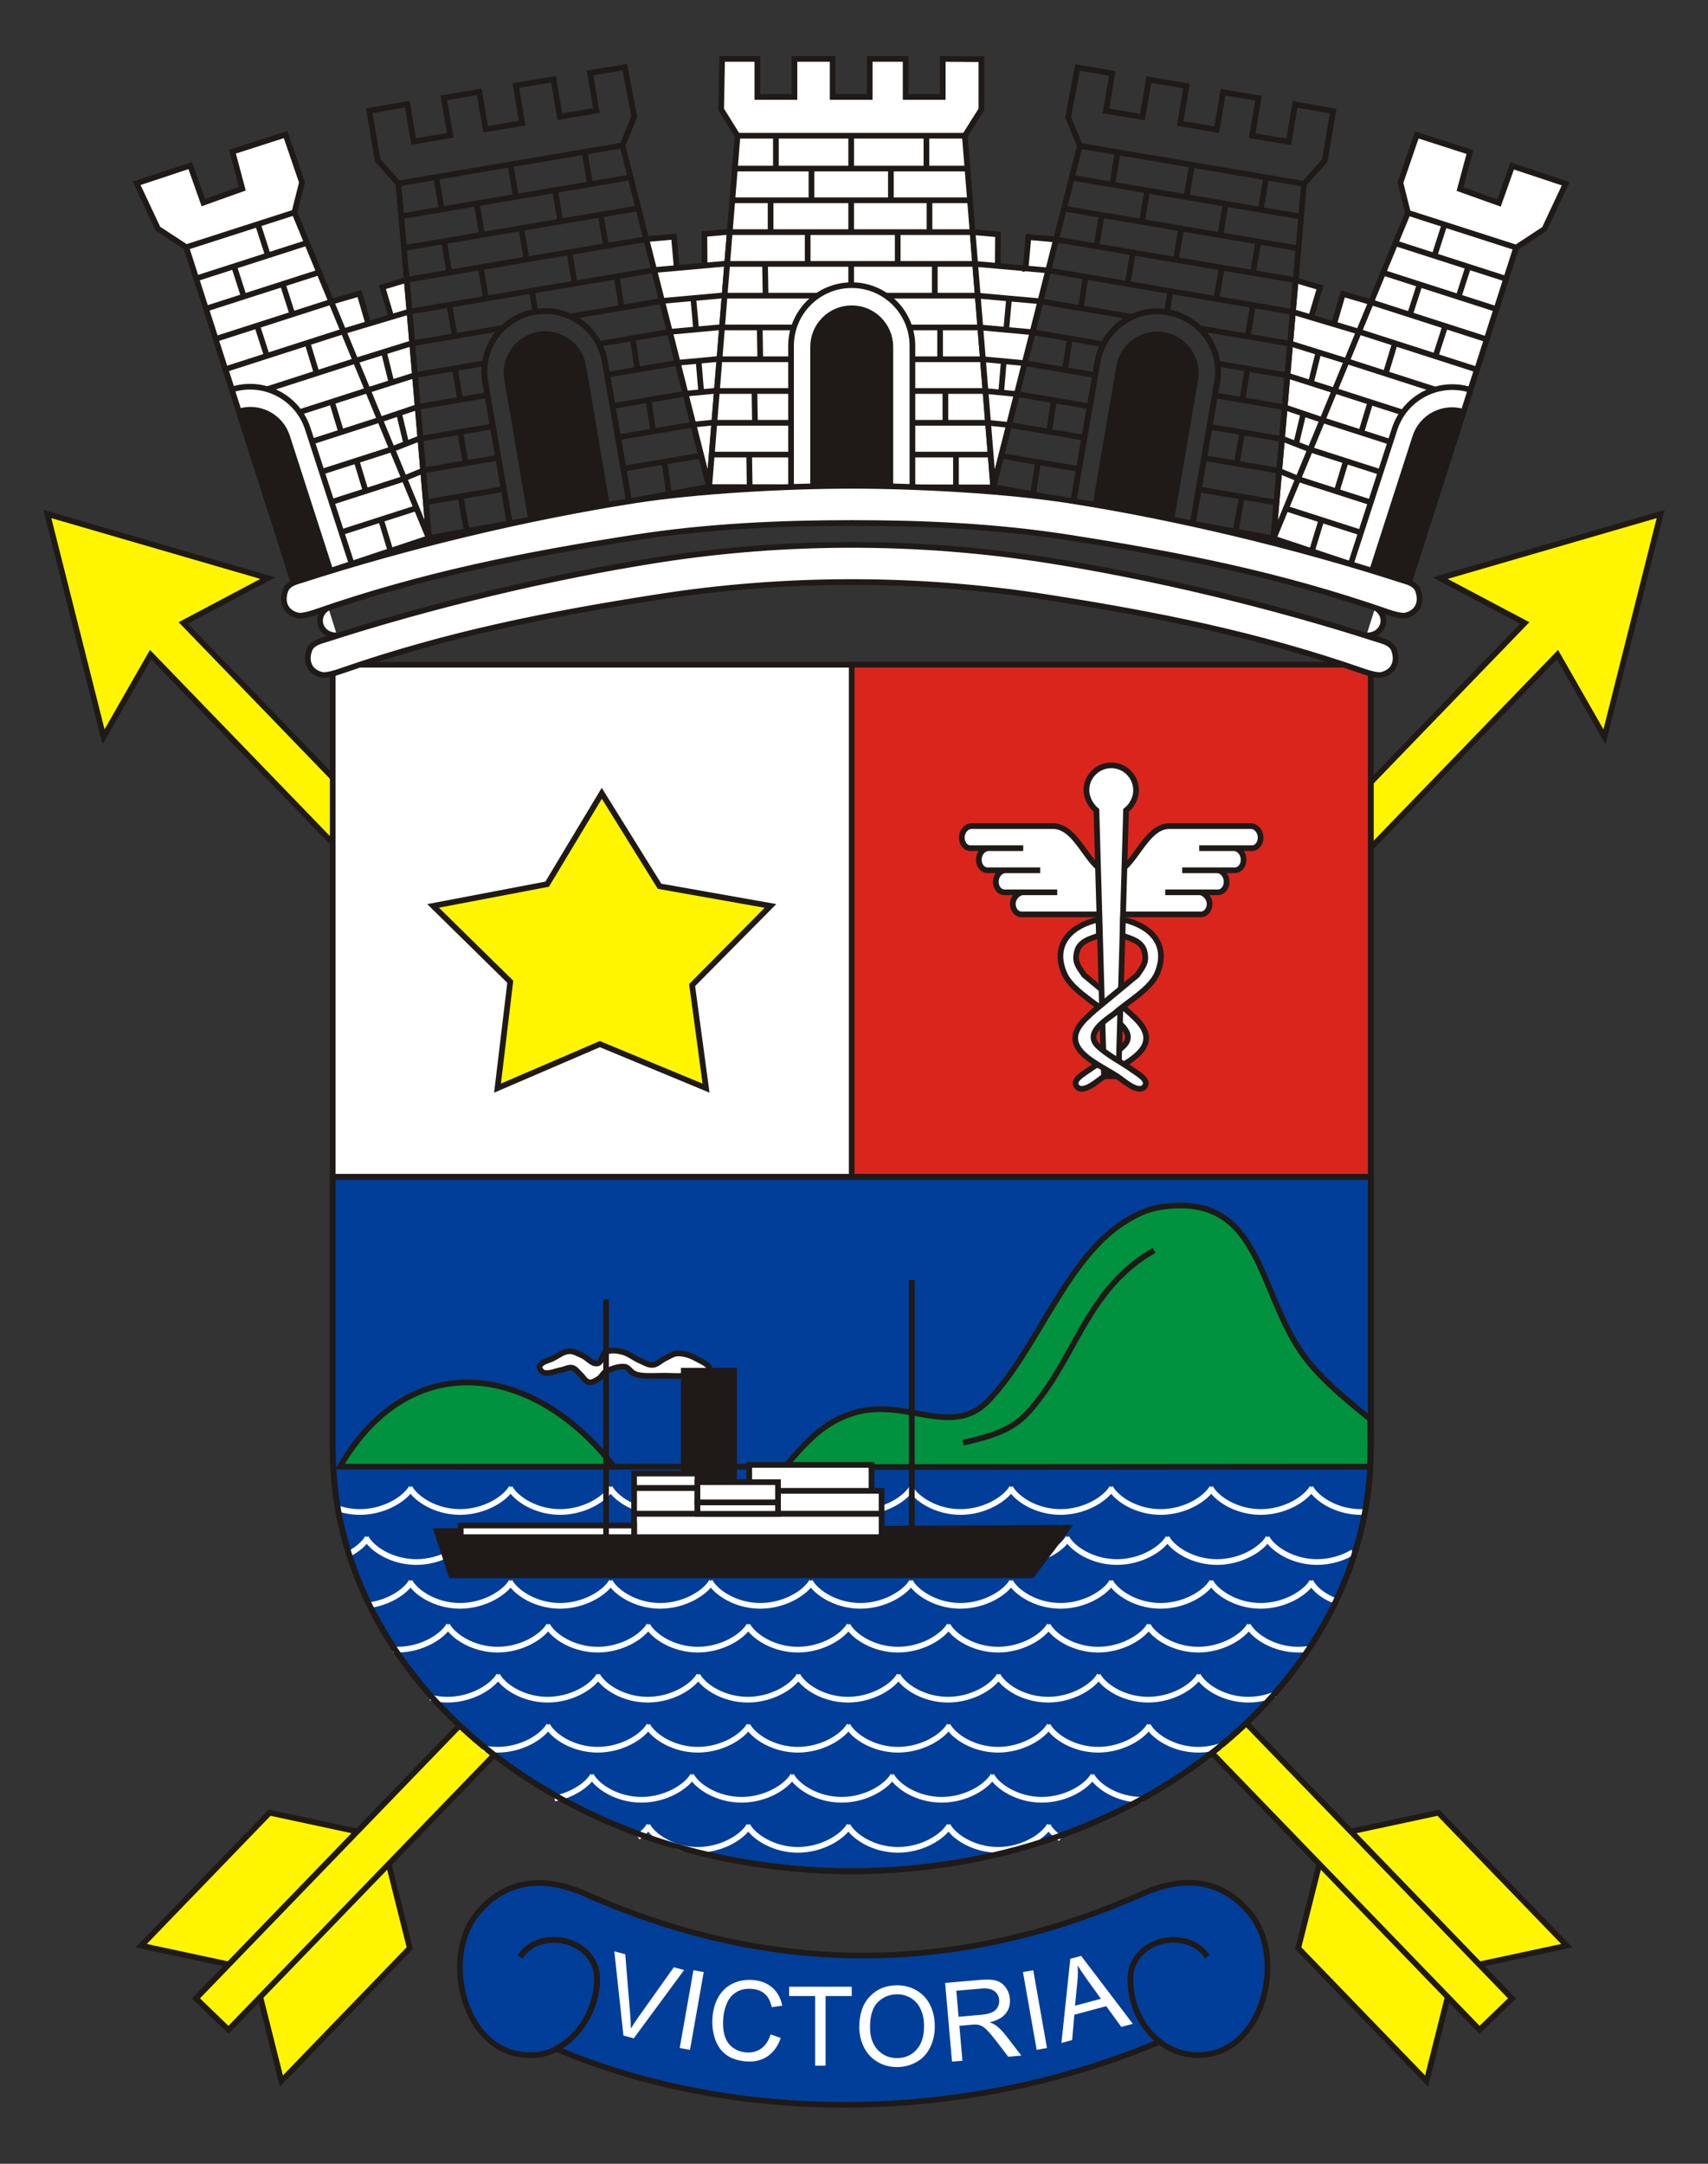 <?xml version="1.0" encoding="utf-8"?>
<!-- Generator: Adobe Illustrator 15.1.0, SVG Export Plug-In . SVG Version: 6.00 Build 0)  -->
<!DOCTYPE svg PUBLIC "-//W3C//DTD SVG 1.1//EN" "http://www.w3.org/Graphics/SVG/1.1/DTD/svg11.dtd">
<svg version="1.1" id="brasao" xmlns="http://www.w3.org/2000/svg" xmlns:xlink="http://www.w3.org/1999/xlink" x="0px" y="0px"
	 width="300px" height="380px" viewBox="0 -40 300 380" enable-background="new 0 -40 300 380" xml:space="preserve">
<rect x="0" y="-40" width="300" height="380" fill="#333333" stroke="none"/>
<g id="Layer_x0020_1">
	<g id="_118588752">
		<g>
			<polygon id="_116903944" fill="#FFF500" stroke="#1F1A17" points="62.734,281.644 40.182,304.995 24.799,301.699 47.351,278.347 
							"/>
			<polygon id="_116904016" fill="#FFF500" stroke="#1F1A17" points="68.144,286.869 45.594,310.221 49.425,325.479 71.976,302.126 
							"/>
			<polygon id="_116904088" fill="#FFF500" stroke="#1F1A17" points="267.805,69.401 34.419,310.962 40.133,316.479 273.557,74.958 
				281.817,89.417 291.684,50.271 252.951,61.533 			"/>
			<polygon id="_116904160" fill="#FFF500" stroke="#1F1A17" points="237.268,281.644 259.819,304.995 275.201,301.699 
				252.649,278.347 			"/>
			<polygon id="_116904232" fill="#FFF500" stroke="#1F1A17" points="231.856,286.869 254.406,310.221 250.576,325.479 
				228.024,302.126 			"/>
			<polygon id="_116904304" fill="#FFF500" stroke="#1F1A17" points="32.196,69.401 265.58,310.962 259.869,316.479 26.445,74.958 
				18.182,89.417 8.317,50.271 47.05,61.533 			"/>
		</g>
		<path id="_116904400" fill="#FFFFFF" stroke="#1F1A17" d="M58.439,76.742h182.319l0.004,137.664
			c0,40.976-40.824,74.205-91.161,74.205c-50.337,0-91.161-33.229-91.161-74.205V76.742H58.439z"/>
		<path id="_116904472" fill="#FDFDFB" d="M130.077,310.198c0-2.109,0.619-2.775,2.738-2.775h4.683
			c-0.619-2.109-0.266-2.774-2.827-2.774h-2.738c-3.092,0-3.623,2.663-4.681,4.662v1.776v2.886v1.775l1.943,3.775h1.767h4.681
			v-1.888l-5.653-0.888L130.077,310.198z"/>
		<path id="_116904544" fill="#003C9B" stroke="#1F1A17" d="M18.848,201.226h-0.003H18.848z"/>
		<path id="_116904616" fill="#013E99" stroke="#1F1A17" d="M58.44,166.671h182.322v47.735c0,40.976-40.824,74.204-91.161,74.204
			c-50.337,0-91.161-33.229-91.161-74.204V166.671L58.44,166.671z"/>
		<path id="_116904664" fill="none" stroke="#1F1A17" d="M240.623,217.573c-182.035,0-182.02,0-182.02,0"/>
		<path id="_116904736" fill="#00923F" stroke="#1F1A17" d="M107.825,217.573c-16.038,0-32.077,0-48.113,0
			C72.157,196.15,93.969,199.645,107.825,217.573z"/>
		<g>
			<path id="_116904808" fill="#00923F" stroke="#1F1A17" d="M137.805,217.653l102.818-0.08c0.125-2.751,0.059-5.51,0.059-8.262
				c0-0.021,0.016-0.05,0-0.063c-4.408-3.64-9.293-7.463-12.451-12.279c-7.451-11.36-7.162-27.532-24.297-24.991
				c-2.32,0.345-3.971,1.17-5.619,2.115c-10.961,6.287-15.928,22.749-24.752,31.915c-6.348,6.602-14.447-0.543-23.417,2.08
				C144.514,209.741,141.544,213.355,137.805,217.653L137.805,217.653z"/>
			<path id="_116904880" fill="none" stroke="#1F1A17" d="M202.711,179.586c-10.961,6.288-13.311,16.894-19.77,25.549
				c-3.584,4.801-5.465,6.371-13.775,8.237"/>
		</g>
		<path id="_116904976" fill="none" stroke="#FFFFFF" d="M230.164,221.239c1.088,1.995,4.602,4.297,8.857,4.297
			c0.133,0,0.268-0.002,0.398-0.007 M148.857,280.571c1.086,1.995,4.6,4.297,8.858,4.297s7.922-2.302,9.063-4.297 M184.016,245.412
			c1.088,1.995,4.602,4.297,8.857,4.297c4.26,0,7.926-2.302,9.064-4.297 M219.176,245.412c1.088,1.995,4.602,4.297,8.859,4.297
			c0.664,0,1.316-0.058,1.945-0.159 M69.026,249.683c0.258,0.016,0.523,0.026,0.79,0.026c4.258,0,7.922-2.302,9.062-4.297
			 M78.537,245.412c1.086,1.995,4.601,4.297,8.858,4.297c4.258,0,7.922-2.302,9.063-4.297 M96.116,245.412
			c1.086,1.995,4.601,4.297,8.859,4.297s7.923-2.302,9.062-4.297 M113.697,245.412c1.087,1.995,4.601,4.297,8.858,4.297
			c4.258,0,7.923-2.302,9.063-4.297 M131.276,245.412c1.087,1.995,4.602,4.297,8.859,4.297c4.257,0,7.923-2.302,9.063-4.297
			 M148.857,245.412c1.086,1.995,4.6,4.297,8.858,4.297s7.922-2.302,9.063-4.297 M166.438,245.412
			c1.086,1.995,4.6,4.297,8.857,4.297s7.924-2.302,9.063-4.297 M201.596,245.412c1.088,1.995,4.604,4.297,8.857,4.297
			c4.26,0,7.926-2.302,9.064-4.297 M192.807,254.202c1.086,1.995,4.602,4.296,8.857,4.296c4.258,0,7.924-2.301,9.064-4.296
			 M157.647,254.202c1.088,1.995,4.602,4.296,8.859,4.296c4.256,0,7.922-2.301,9.061-4.296 M140.067,254.202
			c1.086,1.995,4.602,4.296,8.859,4.296c4.258,0,7.922-2.301,9.061-4.296 M122.487,254.202c1.086,1.995,4.602,4.296,8.857,4.296
			c4.258,0,7.923-2.301,9.063-4.296 M104.907,254.202c1.086,1.995,4.601,4.296,8.857,4.296c4.258,0,7.923-2.301,9.063-4.296
			 M87.327,254.202c1.086,1.995,4.601,4.296,8.857,4.296c4.258,0,7.923-2.301,9.062-4.296 M75.578,258.107
			c0.944,0.246,1.961,0.391,3.027,0.391c4.257,0,7.923-2.301,9.062-4.296 M210.387,254.202c1.086,1.995,4.602,4.296,8.859,4.296
			c1.695,0,3.297-0.364,4.684-0.932 M175.227,254.202c1.086,1.995,4.602,4.296,8.857,4.296c4.258,0,7.924-2.301,9.063-4.296
			 M184.016,262.993c1.088,1.994,4.602,4.294,8.859,4.294s7.924-2.3,9.063-4.294 M148.857,262.993
			c1.086,1.994,4.6,4.294,8.858,4.294s7.922-2.3,9.063-4.294 M131.276,262.993c1.087,1.994,4.602,4.294,8.86,4.294
			c4.256,0,7.922-2.3,9.062-4.294 M113.697,262.993c1.087,1.994,4.601,4.294,8.858,4.294c4.258,0,7.923-2.3,9.063-4.294
			 M96.116,262.993c1.086,1.994,4.601,4.294,8.859,4.294s7.923-2.3,9.062-4.294 M84.816,267.005
			c0.815,0.182,1.682,0.282,2.579,0.282c4.258,0,7.922-2.3,9.063-4.294 M201.596,262.993c1.088,1.994,4.604,4.294,8.857,4.294
			c1.531,0,2.986-0.296,4.273-0.771 M166.438,262.993c1.086,1.994,4.6,4.294,8.857,4.294s7.924-2.3,9.061-4.294 M174.127,271.783
			c1.088,1.993,4.602,4.295,8.859,4.295s7.922-2.302,9.063-4.295 M138.968,271.783c1.087,1.993,4.602,4.295,8.858,4.295
			c4.258,0,7.922-2.302,9.063-4.295 M121.387,271.783c1.087,1.993,4.602,4.295,8.859,4.295c4.257,0,7.923-2.302,9.062-4.295
			 M103.808,271.783c1.086,1.993,4.602,4.295,8.858,4.295c4.258,0,7.923-2.302,9.062-4.295 M97.405,275.854
			c3.224-0.626,5.818-2.45,6.744-4.07 M191.707,271.783c1.086,1.993,4.602,4.295,8.859,4.295 M156.547,271.783
			c1.088,1.993,4.602,4.295,8.859,4.295s7.922-2.302,9.063-4.295 M166.438,280.571c1.086,1.995,4.6,4.297,8.857,4.297
			s7.924-2.302,9.061-4.297 M131.276,280.571c1.087,1.995,4.602,4.297,8.859,4.297c4.256,0,7.923-2.302,9.062-4.297
			 M113.697,280.571c1.087,1.995,4.601,4.297,8.857,4.297c4.258,0,7.924-2.302,9.063-4.297 M112.046,282.632
			c0.909-0.651,1.601-1.374,1.991-2.061 M184.016,280.571c0.424,0.78,1.221,1.606,2.285,2.323 M61.232,232.926
			c1.59-0.824,2.792-1.898,3.36-2.896 M195.004,237.72c1.088,1.996,4.602,4.297,8.859,4.297s7.922-2.301,9.063-4.297
			 M159.844,237.72c1.088,1.996,4.602,4.297,8.859,4.297s7.922-2.301,9.063-4.297 M142.264,237.72
			c1.087,1.996,4.602,4.297,8.859,4.297c4.258,0,7.922-2.301,9.063-4.297 M124.684,237.72c1.086,1.996,4.603,4.297,8.859,4.297
			c4.258,0,7.923-2.301,9.062-4.297 M107.105,237.72c1.086,1.996,4.602,4.297,8.859,4.297c4.257,0,7.922-2.301,9.062-4.297
			 M89.524,237.72c1.087,1.996,4.602,4.297,8.859,4.297c4.257,0,7.923-2.301,9.063-4.297 M71.944,237.72
			c1.087,1.996,4.602,4.297,8.858,4.297c4.258,0,7.923-2.301,9.063-4.297 M64.6,241.938c3.655-0.421,6.67-2.44,7.685-4.218
			 M212.584,237.72c1.086,1.996,4.604,4.297,8.859,4.297c4.258,0,7.924-2.301,9.063-4.297 M177.426,237.72
			c1.086,1.996,4.602,4.297,8.857,4.297s7.922-2.301,9.063-4.297 M204.893,230.029c1.088,1.996,4.602,4.296,8.859,4.296
			s7.924-2.3,9.063-4.296 M169.735,230.029c1.086,1.996,4.6,4.296,8.857,4.296s7.922-2.3,9.063-4.296 M152.153,230.029
			c1.088,1.996,4.604,4.296,8.859,4.296c4.258,0,7.924-2.3,9.063-4.296 M134.573,230.029c1.088,1.996,4.601,4.296,8.859,4.296
			s7.924-2.3,9.063-4.296 M116.993,230.029c1.086,1.996,4.601,4.296,8.859,4.296c4.257,0,7.923-2.3,9.062-4.296 M99.414,230.029
			c1.086,1.996,4.601,4.296,8.858,4.296c4.258,0,7.922-2.3,9.062-4.296 M81.833,230.029c1.087,1.996,4.602,4.296,8.86,4.296
			s7.922-2.3,9.062-4.296 M64.253,230.029c1.088,1.996,4.603,4.296,8.859,4.296c4.258,0,7.923-2.3,9.063-4.296 M222.473,230.029
			c1.086,1.996,4.604,4.296,8.857,4.296c2.396,0,4.605-0.729,6.279-1.719 M187.315,230.029c1.086,1.996,4.6,4.296,8.857,4.296
			c4.256,0,7.922-2.3,9.061-4.296 M159.844,221.239c1.088,1.995,4.602,4.297,8.857,4.297c4.26,0,7.924-2.302,9.063-4.297
			 M142.264,221.239c1.087,1.995,4.601,4.297,8.857,4.297c4.26,0,7.924-2.302,9.064-4.297 M124.684,221.239
			c1.086,1.995,4.601,4.297,8.857,4.297c4.259,0,7.925-2.302,9.063-4.297 M107.105,221.239c1.086,1.995,4.601,4.297,8.857,4.297
			c4.259,0,7.923-2.302,9.063-4.297 M89.524,221.239c1.087,1.995,4.602,4.297,8.859,4.297c4.257,0,7.923-2.302,9.063-4.297
			 M71.944,221.239c1.087,1.995,4.601,4.297,8.858,4.297c4.258,0,7.923-2.302,9.063-4.297 M59.247,224.854
			c1.198,0.421,2.546,0.682,3.976,0.682c4.258,0,7.923-2.302,9.062-4.297 M212.584,221.239c1.086,1.995,4.602,4.297,8.859,4.297
			s7.924-2.302,9.063-4.297 M177.424,221.239c1.088,1.995,4.602,4.297,8.859,4.297c4.256,0,7.922-2.302,9.063-4.297
			 M195.004,221.239c1.088,1.995,4.602,4.297,8.859,4.297s7.922-2.302,9.063-4.297 M230.164,237.72
			c0.697,1.278,2.117,2.576,4.361,3.421"/>
		<g>
			<rect id="_116905048" x="136.65" y="221.818" fill="#FFFFFF" stroke="#1F1A17" width="18.196" height="4.042"/>
			<rect id="_116905120" x="111.379" y="221.311" fill="#FFFFFF" stroke="#1F1A17" width="11.12" height="4.549"/>
			<path id="_116905192" fill="#1F1A17" stroke="#1F1A17" d="M79.284,236.651l-2.577-7.769l110.81-0.581l-6.264,8.35
				C181.254,236.651,181.506,236.651,79.284,236.651L79.284,236.651z"/>
			<rect id="_116905264" x="131.595" y="217.269" fill="#FFFFFF" stroke="#1F1A17" width="21.481" height="4.55"/>
			<path id="_116905336" fill="none" stroke="#1F1A17" d="M160.153,184.795c0,43.584,0,43.584,0,43.584"/>
			<path id="_116905408" fill="#FFFFFF" stroke="#1F1A17" d="M120.096,201.601c1.495-0.169,3.557,0.342,4.423-0.886
				c0.603-0.849-1.364-1.64-2.274-2.148c-0.954-0.531-2.065-0.884-3.16-0.884c-0.812,0-1.535,0.547-2.274,0.884
				c-0.736,0.338-1.341,1.069-2.147,1.138c-0.797,0.068-1.541-0.443-2.274-0.758c-1.038-0.444-1.939-1.236-3.034-1.517
				c-0.937-0.239-2.024-0.401-2.905,0c-0.767,0.351-0.686,1.896-1.517,2.022c-0.987,0.148-1.735-1-2.654-1.391
				c-0.771-0.327-1.566-0.84-2.401-0.758c-1.012,0.1-1.871,0.809-2.78,1.263c-0.775,0.389-1.829,0.521-2.274,1.265
				c-0.252,0.42,0.277,1.168,0.758,1.264c1.004,0.199,2.024-0.324,3.032-0.506c0.635-0.113,1.269-0.522,1.896-0.379
				c0.583,0.135,0.94,0.744,1.39,1.137c0.516,0.45,0.848,1.236,1.517,1.391c0.609,0.141,1.238-0.302,1.769-0.632
				c0.506-0.316,0.725-1.013,1.264-1.264c1.004-0.468,2.118-0.906,3.222-0.823c0.693,0.053,1.077,0.905,1.705,1.201
				c0.509,0.241,1.083,0.34,1.644,0.381c1.218,0.086,2.443,0,3.664,0C117.823,201.601,118.968,201.725,120.096,201.601
				L120.096,201.601z"/>
			<rect id="_116905480" x="111.379" y="225.86" fill="#FFFFFF" stroke="#1F1A17" width="43.467" height="4.095"/>
			<rect id="_116901976" x="80.927" y="227.91" fill="#FFFFFF" stroke="#1F1A17" width="30.452" height="2.045"/>
			<rect id="_116902048" x="120.098" y="200.718" fill="#1F1A17" stroke="#1F1A17" width="8.846" height="19.583"/>
			<path id="_116901904" fill="none" stroke="#1F1A17" d="M106.451,188.204c0,41.742,0,41.742,0,41.742"/>
			<rect id="_116901784" x="111.379" y="218.784" fill="#FFFFFF" stroke="#1F1A17" width="11.12" height="2.526"/>
			<polygon id="_116901688" fill="#FFFFFF" stroke="#1F1A17" points="122.499,225.859 136.65,225.859 136.65,223.84 122.499,223.84 
							"/>
			<rect id="_116901760" x="122.499" y="220.301" fill="#FFFFFF" stroke="#1F1A17" width="14.151" height="3.538"/>
		</g>
		<g>
			<path id="_116901568" fill="#FFFFFF" stroke="#1F1A17" d="M118.867,7.072l4.892-0.438l-0.041-5.542l4.463-0.396l-3.642,44.752
				l-11.03-43.45l4.865-0.431L118.867,7.072L118.867,7.072z M125.478,34.187l-3.702,0.377 M123.164,28.871l-0.464-5.505
				C123.164,28.871,123.164,28.871,123.164,28.871z M117.643,18.281l9.187-0.84C117.643,18.281,117.643,18.281,117.643,18.281z
				 M122.275,17.858l-0.502-5.502C122.275,17.858,122.275,17.858,122.275,17.858z M116.265,12.854l11.016-0.994
				C116.265,12.854,116.265,12.854,116.265,12.854z M127.73,6.279l-3.972,0.356 M119.02,23.71l7.359-0.686
				C119.02,23.71,119.02,23.71,119.02,23.71z M120.398,29.137l5.53-0.532C120.398,29.137,120.398,29.137,120.398,29.137z
				 M118.867,7.072c-3.98,0.354-3.98,0.354-3.98,0.354"/>
			<path id="_116901616" fill="#FFFFFF" stroke="#1F1A17" d="M75.345,54.518L51.62,62.441L32.71,3.418l-4.968-3.254l-3.745-7.964
				l9.409-3.127l2.313,6.514l6.842-2.446l-1.736-6.503l9.337-3.004l2.878,8.394l-1.328,5.278L75.345,54.518L75.345,54.518z
				 M45.296-0.63l1.766,5.485 M45.165,17.191l1.71,5.314 M56.058,7.825l-19.875,6.391 M41.116,6.768l1.71,5.313 M51.712-2.694
				L32.71,3.418 M40.747,28.398l-1.145-3.555C40.747,28.398,40.747,28.398,40.747,28.398z M37.893,19.53l-1.709-5.314
				C37.893,19.53,37.893,19.53,37.893,19.53z M53.92,2.649L34.475,8.903 M49.628,9.798l1.762,5.485 M53.99,20.169l1.649,5.429
				 M68.885,38.879l-12.393,3.984 M58.294,30.513l1.648,5.426 M60.333,18.176l-20.731,6.667 M58.195,13l-20.301,6.531
				 M64.609,28.526L52.601,32.39 M66.746,33.703l-11.96,3.848 M71.023,44.054l-12.822,4.124 M62.596,40.854l1.65,5.428 M73.16,49.23
				l-13.252,4.263 M66.902,51.195l1.647,5.428 M62.471,23.351l-15.543,5"/>
			<path id="_116901520" fill="#FFFFFF" stroke="#1F1A17" d="M71.457,9.134c3.887,45.383,3.887,45.383,3.887,45.383L58.195,12.999
				l4.947-1.44l1.549,5.317l4.038-1.207l-1.567-5.251L71.457,9.134L71.457,9.134z M73.831,36.952
				c-4.946,1.927-4.946,1.927-4.946,1.927 M72.925,25.87c-8.316,2.657-8.316,2.657-8.316,2.657 M72.39,20.261
				c-9.919,3.09-9.919,3.09-9.919,3.09 M70.081,32.575c1.276,5.339,1.276,5.339,1.276,5.339 M74.394,42.605
				c-3.39,1.401-3.39,1.401-3.39,1.401 M73.414,31.448c-6.668,2.254-6.668,2.254-6.668,2.254 M71.913,14.719
				c-11.58,3.458-11.58,3.458-11.58,3.458 M67.431,21.807c1.335,5.391,1.335,5.391,1.335,5.391"/>
			<path id="_116898064" fill="none" stroke="#1F1A17" d="M75.345,54.518l49.217-9.046C75.345,54.518,75.345,54.518,75.345,54.518z"
				/>
			<line id="_116898112" fill="none" stroke="#1F1A17" x1="108.323" y1="8.495" x2="109.183" y2="14.102"/>
			<line id="_116898160" fill="none" stroke="#1F1A17" x1="111.108" y1="19.345" x2="111.967" y2="24.952"/>
			<line id="_116898208" fill="none" stroke="#1F1A17" x1="113.893" y1="30.195" x2="114.752" y2="35.803"/>
			<line id="_116898256" fill="none" stroke="#1F1A17" x1="116.677" y1="41.045" x2="117.536" y2="46.652"/>
			<line id="_116898304" fill="none" stroke="#1F1A17" x1="80.854" y1="47.079" x2="81.997" y2="53.294"/>
			<line id="_116898352" fill="none" stroke="#1F1A17" x1="80.822" y1="35.76" x2="81.786" y2="41.442"/>
			<line id="_116898400" fill="none" stroke="#1F1A17" x1="79.872" y1="24.599" x2="80.835" y2="30.28"/>
			<line id="_116898448" fill="none" stroke="#1F1A17" x1="78.922" y1="13.437" x2="79.886" y2="19.119"/>
			<line id="_116898496" fill="none" stroke="#1F1A17" x1="77.971" y1="2.275" x2="78.934" y2="7.957"/>
			<line id="_116898544" fill="none" stroke="#1F1A17" x1="105.485" y1="-2.393" x2="106.449" y2="3.289"/>
			<line id="_116898592" fill="none" stroke="#1F1A17" x1="113.51" y1="1.999" x2="71.457" y2="9.134"/>
			<line id="_116898640" fill="none" stroke="#1F1A17" x1="110.754" y1="-8.857" x2="70.478" y2="-2.022"/>
			<path id="_116898688" fill="none" stroke="#1F1A17" d="M92.482,5.567l-0.933-5.503C92.482,5.567,92.482,5.567,92.482,5.567z"/>
			<path id="_116898736" fill="none" stroke="#1F1A17" d="M94.042,14.75l-0.625-3.681C94.042,14.75,94.042,14.75,94.042,14.75z"/>
			<line id="_116898784" fill="none" stroke="#1F1A17" x1="116.265" y1="12.854" x2="100.169" y2="15.585"/>
			<line id="_116898832" fill="none" stroke="#1F1A17" x1="117.644" y1="18.281" x2="105.206" y2="20.393"/>
			<line id="_116898880" fill="none" stroke="#1F1A17" x1="119.021" y1="23.71" x2="106.631" y2="25.811"/>
			<line id="_116898928" fill="none" stroke="#1F1A17" x1="120.398" y1="29.137" x2="107.564" y2="31.314"/>
			<line id="_116898976" fill="none" stroke="#1F1A17" x1="121.776" y1="34.565" x2="108.497" y2="36.818"/>
			<line id="_116899024" fill="none" stroke="#1F1A17" x1="123.155" y1="39.993" x2="109.429" y2="42.321"/>
			<line id="_116899072" fill="none" stroke="#1F1A17" x1="114.887" y1="7.427" x2="71.913" y2="14.719"/>
			<line id="_116899120" fill="none" stroke="#1F1A17" x1="109.331" y1="-14.459" x2="69.971" y2="-7.781"/>
			<line id="_116899168" fill="none" stroke="#1F1A17" x1="102.687" y1="-13.332" x2="103.65" y2="-7.651"/>
			<line id="_116899216" fill="none" stroke="#1F1A17" x1="76.617" y1="-8.907" x2="77.581" y2="-3.226"/>
			<polygon id="_116899264" fill="none" stroke="#1F1A17" points="124.562,45.537 75.345,54.518 69.971,-7.781 66.326,-11.848 
				64.851,-20.543 71.538,-21.729 72.655,-15.146 79.077,-16.236 77.959,-22.819 84.183,-23.875 85.302,-17.292 91.722,-18.382 
				90.606,-24.966 97.219,-26.087 98.336,-19.503 104.759,-20.593 103.64,-27.177 109.746,-28.214 111.398,-19.496 109.331,-14.459 
							"/>
			<line id="_116899312" fill="none" stroke="#1F1A17" x1="89.652" y1="-11.12" x2="90.616" y2="-5.439"/>
			<line id="_116899360" fill="none" stroke="#1F1A17" x1="97.495" y1="-6.606" x2="98.428" y2="-1.104"/>
			<line id="_116899408" fill="none" stroke="#1F1A17" x1="83.737" y1="-4.272" x2="84.67" y2="1.231"/>
			<line id="_116899456" fill="none" stroke="#1F1A17" x1="112.132" y1="-3.428" x2="70.967" y2="3.557"/>
			<line id="_116899504" fill="none" stroke="#1F1A17" x1="88.414" y1="45.887" x2="74.884" y2="48.183"/>
			<line id="_116899552" fill="none" stroke="#1F1A17" x1="87.48" y1="40.384" x2="74.394" y2="42.605"/>
			<line id="_116899600" fill="none" stroke="#1F1A17" x1="86.546" y1="34.881" x2="73.906" y2="37.026"/>
			<line id="_116899648" fill="none" stroke="#1F1A17" x1="85.613" y1="29.378" x2="73.414" y2="31.447"/>
			<line id="_116899696" fill="none" stroke="#1F1A17" x1="85.172" y1="23.791" x2="72.925" y2="25.87"/>
			<line id="_116899744" fill="none" stroke="#1F1A17" x1="88.343" y1="17.591" x2="72.344" y2="20.306"/>
			<line id="_116899792" fill="none" stroke="#1F1A17" x1="84.423" y1="6.935" x2="85.357" y2="12.438"/>
			<line id="_116899840" fill="none" stroke="#1F1A17" x1="100.014" y1="4.289" x2="100.948" y2="9.792"/>
			<path id="_116899912" fill="#1F1A17" stroke="#1F1A17" d="M102.448,24.32c-0.625-3.692-4.13-6.18-7.823-5.553
				s-6.18,4.13-5.553,7.823l4.206,24.633l13.341-2.452L102.448,24.32L102.448,24.32z"/>
			<path id="_116899960" fill="#FFFFFF" stroke="#1F1A17" d="M141.864,0.763v5.582 M157.678,0.763v5.582 M155.596,11.927h16.229
				 M159.76,17.508h12.42 M160.26,23.09h12.371 M160.26,28.671h12.822 M160.26,34.253h13.271 M160.26,39.834h13.723 M128.626-4.819
				h41.753 M156.479-10.399v5.581 M142.526-10.399v5.581 M149.503-16.162v5.763 M124.562,45.537l49.887,0.065l-4.986-61.765
				l2.914-4.62v-8.82l-6.791-0.05v6.678h-6.514v-6.678h-6.314v6.678h-6.511v-6.678h-6.709v6.678h-6.514v-6.678h-6.192l-0.17,8.87
				l2.88,4.62L124.562,45.537L124.562,45.537z M162.723-16.162v5.763 M136.281-16.162v5.763 M129.542-16.162h39.921 M127.724,6.345
				h43.555 M125.023,39.834h13.92 M125.473,34.253h13.47 M125.923,28.671h13.02 M126.374,23.09h12.567 M126.825,17.508h12.614
				 M127.275,11.927h16.327 M149.502,10.08V6.345C149.502,10.08,149.502,10.08,149.502,10.08z M149.502,0.763v-5.582
				C149.502,0.763,149.502,0.763,149.502,0.763z M129.077-10.399h40.851 M128.176,0.763h42.655 M135.351-4.908v5.761 M163.26-4.908
				v5.761 M164.19,6.255v5.762 M165.121,17.418v5.761 M166.051,28.581v5.762 M167.91,39.745v5.792 M131.585,39.79l0.091,5.671
				 M132.514,28.626l0.091,5.672 M133.444,17.463l0.092,5.671 M134.375,6.299l0.092,5.671 M124.562,45.537l49.887,0.065"/>
			<path id="_116900008" fill="none" stroke="#1F1A17" d="M138.94,20.739c0-5.885,4.773-10.66,10.659-10.66
				s10.661,4.774,10.661,10.66 M138.94,20.739l0.003,24.798 M160.26,20.739v24.798"/>
			<path id="_116900056" fill="none" stroke="#1F1A17" d="M106.239,23.494c-0.983-5.803-6.49-9.711-12.292-8.727
				c-5.803,0.985-9.711,6.491-8.727,12.294 M106.239,23.494l4.245,24.566 M85.219,27.061l4.303,24.852"/>
			<line id="_116900104" fill="none" stroke="#1F1A17" x1="75.345" y1="54.518" x2="52.598" y2="62.07"/>
			<path id="_116900152" fill="none" stroke="#1F1A17" d="M106.239,23.494c-0.983-5.803-6.49-9.711-12.292-8.727
				c-5.803,0.985-9.711,6.491-8.727,12.294 M106.239,23.494l4.245,24.566 M85.219,27.061l4.303,24.852"/>
			<path id="_116900224" fill="none" stroke="#1F1A17" d="M54.066,35.313c-1.803-5.604-7.81-8.687-13.413-6.885 M54.066,35.313
				l7.703,23.709"/>
			<path id="_116900272" fill="#1F1A17" stroke="#1F1A17" d="M41.955,32.273c3.551-1.109,7.337,0.852,8.476,4.399l7.617,23.605
				l-6.428,2.164L41.955,32.273z"/>
			<path id="_116900344" fill="#1F1A17" stroke="#1F1A17" d="M142.816,20.92c0-3.746,3.038-6.784,6.784-6.784
				c3.744,0,6.783,3.038,6.783,6.784v24.339l-13.567,0.119V20.92L142.816,20.92z"/>
			<path id="_116900392" fill="#FFFFFF" stroke="#1F1A17" d="M180.145,7.138l-4.893-0.437l0.039-5.542l-4.461-0.396l3.641,44.752
				l11.031-43.451l-4.867-0.431l-0.492,5.503H180.145z M173.531,34.253l3.703,0.377 M175.848,28.937l0.463-5.505
				C175.848,28.937,175.848,28.937,175.848,28.937z M181.367,18.347l-9.188-0.839C181.367,18.347,181.367,18.347,181.367,18.347z
				 M176.737,17.924l0.5-5.501C176.737,17.924,176.737,17.924,176.737,17.924z M182.746,12.92l-11.016-0.993
				C182.746,12.92,182.746,12.92,182.746,12.92z M171.28,6.345l3.973,0.356 M179.99,23.775l-7.359-0.686
				C179.99,23.775,179.99,23.775,179.99,23.775z M178.612,29.203l-5.529-0.532C178.612,29.203,178.612,29.203,178.612,29.203z
				 M180.143,7.138c3.98,0.355,3.98,0.355,3.98,0.355"/>
			<path id="_116900440" fill="#FFFFFF" stroke="#1F1A17" d="M223.666,54.583l23.725,7.924l18.91-59.023l4.969-3.254l3.742-7.964
				l-9.408-3.127l-2.313,6.513l-6.842-2.446l1.738-6.502l-9.34-3.004l-2.877,8.393l1.326,5.279L223.666,54.583L223.666,54.583z
				 M253.713-0.564l-1.764,5.485 M253.846,17.257l-1.711,5.313 M242.953,7.891l19.873,6.392 M257.893,6.833l-1.707,5.313
				 M247.297-2.628l19.004,6.112 M258.264,28.465l1.145-3.555C258.264,28.465,258.264,28.465,258.264,28.465z M261.119,19.596
				l1.707-5.313C261.119,19.596,261.119,19.596,261.119,19.596z M245.09,2.715l19.445,6.254 M249.385,9.864l-1.766,5.485
				 M245.022,20.235l-1.65,5.428 M230.125,38.945l12.393,3.984 M240.717,30.578l-1.648,5.427 M238.678,18.243l20.73,6.667
				 M240.815,13.065l20.305,6.531 M234.403,28.593l12.008,3.862 M232.264,33.768l11.961,3.849 M227.989,44.12l12.82,4.124
				 M236.414,40.919l-1.65,5.428 M225.85,49.296l13.252,4.263 M232.112,51.262l-1.65,5.426 M236.539,23.417l15.543,5"/>
			<path id="_116900488" fill="#FFFFFF" stroke="#1F1A17" d="M227.553,9.201c-3.887,45.382-3.887,45.382-3.887,45.382l17.148-41.518
				l-4.945-1.441l-1.551,5.317l-4.037-1.206l1.566-5.251L227.553,9.201z M225.18,37.018c4.945,1.928,4.945,1.928,4.945,1.928
				 M226.084,25.936c8.316,2.657,8.316,2.657,8.316,2.657 M226.621,20.327c9.918,3.09,9.918,3.09,9.918,3.09 M228.928,32.642
				c-1.275,5.339-1.275,5.339-1.275,5.339 M224.617,42.67c3.391,1.402,3.391,1.402,3.391,1.402 M225.596,31.514
				c6.668,2.254,6.668,2.254,6.668,2.254 M227.098,14.784c11.58,3.458,11.58,3.458,11.58,3.458 M231.578,21.872
				c-1.336,5.393-1.336,5.393-1.336,5.393"/>
			<path id="_116900536" fill="none" stroke="#1F1A17" d="M223.666,54.583l-49.217-9.046
				C223.666,54.583,223.666,54.583,223.666,54.583z"/>
			<line id="_116900584" fill="none" stroke="#1F1A17" x1="190.688" y1="8.562" x2="189.826" y2="14.168"/>
			<line id="_116900632" fill="none" stroke="#1F1A17" x1="187.903" y1="19.411" x2="187.043" y2="25.018"/>
			<line id="_116900680" fill="none" stroke="#1F1A17" x1="185.117" y1="30.262" x2="184.258" y2="35.868"/>
			<line id="_116900728" fill="none" stroke="#1F1A17" x1="182.332" y1="41.111" x2="181.475" y2="46.718"/>
			<line id="_116900776" fill="none" stroke="#1F1A17" x1="218.156" y1="47.146" x2="217.014" y2="53.36"/>
			<line id="_116900824" fill="none" stroke="#1F1A17" x1="218.188" y1="35.826" x2="217.225" y2="41.508"/>
			<line id="_116900872" fill="none" stroke="#1F1A17" x1="219.139" y1="24.665" x2="218.174" y2="30.346"/>
			<line id="_116900920" fill="none" stroke="#1F1A17" x1="220.088" y1="13.503" x2="219.123" y2="19.185"/>
			<line id="_116900968" fill="none" stroke="#1F1A17" x1="221.039" y1="2.342" x2="220.076" y2="8.022"/>
			<line id="_116901016" fill="none" stroke="#1F1A17" x1="193.526" y1="-2.327" x2="192.563" y2="3.354"/>
			<line id="_116901064" fill="none" stroke="#1F1A17" x1="185.502" y1="2.065" x2="227.553" y2="9.201"/>
			<line id="_116901112" fill="none" stroke="#1F1A17" x1="188.256" y1="-8.791" x2="228.533" y2="-1.957"/>
			<path id="_116901160" fill="none" stroke="#1F1A17" d="M206.528,5.633l0.934-5.503C206.528,5.633,206.528,5.633,206.528,5.633z"
				/>
			<path id="_116901208" fill="none" stroke="#1F1A17" d="M204.969,14.817l0.625-3.681
				C204.969,14.817,204.969,14.817,204.969,14.817z"/>
			<line id="_116901256" fill="none" stroke="#1F1A17" x1="182.746" y1="12.92" x2="198.844" y2="15.651"/>
			<line id="_116901304" fill="none" stroke="#1F1A17" x1="181.367" y1="18.347" x2="193.803" y2="20.458"/>
			<line id="_116901352" fill="none" stroke="#1F1A17" x1="179.99" y1="23.776" x2="192.379" y2="25.877"/>
			<line id="_116901400" fill="none" stroke="#1F1A17" x1="178.612" y1="29.203" x2="191.446" y2="31.38"/>
			<line id="_116901448" fill="none" stroke="#1F1A17" x1="177.235" y1="34.631" x2="190.514" y2="36.883"/>
			<line id="_116894680" fill="none" stroke="#1F1A17" x1="175.856" y1="40.059" x2="189.582" y2="42.387"/>
			<line id="_116894728" fill="none" stroke="#1F1A17" x1="184.123" y1="7.493" x2="227.098" y2="14.784"/>
			<line id="_116894776" fill="none" stroke="#1F1A17" x1="189.678" y1="-14.394" x2="229.039" y2="-7.715"/>
			<line id="_116894824" fill="none" stroke="#1F1A17" x1="196.323" y1="-13.266" x2="195.36" y2="-7.584"/>
			<line id="_116894872" fill="none" stroke="#1F1A17" x1="222.395" y1="-8.841" x2="221.428" y2="-3.16"/>
			<polygon id="_116894920" fill="none" stroke="#1F1A17" points="174.449,45.604 223.666,54.583 229.039,-7.715 232.682,-11.783 
				234.158,-20.478 227.471,-21.663 226.356,-15.08 219.934,-16.169 221.051,-22.753 214.826,-23.81 213.709,-17.226 
				207.287,-18.316 208.405,-24.899 201.791,-26.021 200.674,-19.437 194.252,-20.527 195.369,-27.111 189.266,-28.147 
				187.614,-19.43 189.678,-14.394 			"/>
			<line id="_116894968" fill="none" stroke="#1F1A17" x1="209.36" y1="-11.054" x2="208.395" y2="-5.374"/>
			<line id="_116895016" fill="none" stroke="#1F1A17" x1="201.516" y1="-6.54" x2="200.582" y2="-1.037"/>
			<line id="_116895064" fill="none" stroke="#1F1A17" x1="215.274" y1="-4.207" x2="214.34" y2="1.297"/>
			<line id="_116895112" fill="none" stroke="#1F1A17" x1="186.879" y1="-3.362" x2="228.043" y2="3.622"/>
			<line id="_116895160" fill="none" stroke="#1F1A17" x1="210.596" y1="45.953" x2="224.127" y2="48.249"/>
			<line id="_116895208" fill="none" stroke="#1F1A17" x1="211.531" y1="40.45" x2="224.617" y2="42.67"/>
			<line id="_116895256" fill="none" stroke="#1F1A17" x1="212.465" y1="34.947" x2="225.106" y2="37.093"/>
			<line id="_116895304" fill="none" stroke="#1F1A17" x1="213.399" y1="29.443" x2="225.596" y2="31.514"/>
			<line id="_116895352" fill="none" stroke="#1F1A17" x1="213.838" y1="23.857" x2="226.086" y2="25.936"/>
			<line id="_116895400" fill="none" stroke="#1F1A17" x1="210.668" y1="17.658" x2="226.668" y2="20.372"/>
			<line id="_116895448" fill="none" stroke="#1F1A17" x1="214.588" y1="7.001" x2="213.653" y2="12.503"/>
			<line id="_116895496" fill="none" stroke="#1F1A17" x1="198.996" y1="4.355" x2="198.061" y2="9.857"/>
			<path id="_116895568" fill="#1F1A17" stroke="#1F1A17" d="M196.563,24.387c0.625-3.693,4.129-6.181,7.822-5.553
				c3.693,0.625,6.18,4.13,5.555,7.822l-4.207,24.632l-13.344-2.451L196.563,24.387L196.563,24.387z"/>
			<path id="_116895616" fill="none" stroke="#1F1A17" d="M192.772,23.56c0.984-5.803,6.49-9.711,12.293-8.727
				c5.803,0.985,9.711,6.491,8.727,12.294 M192.772,23.56l-4.244,24.566 M213.791,27.127l-4.303,24.852"/>
			<line id="_116895664" fill="none" stroke="#1F1A17" x1="223.666" y1="54.583" x2="246.412" y2="62.136"/>
			<path id="_116895712" fill="none" stroke="#1F1A17" d="M192.772,23.56c0.984-5.803,6.49-9.711,12.293-8.727
				c5.803,0.985,9.711,6.491,8.727,12.294 M192.772,23.56l-4.244,24.566 M213.791,27.127l-4.303,24.852"/>
			<path id="_116895784" fill="none" stroke="#1F1A17" d="M244.944,35.38c1.803-5.604,7.809-8.687,13.412-6.885 M244.944,35.38
				l-7.703,23.708"/>
			<path id="_116895832" fill="#1F1A17" stroke="#1F1A17" d="M257.055,32.339c-3.549-1.109-7.336,0.852-8.475,4.398l-7.617,23.606
				l6.428,2.164L257.055,32.339L257.055,32.339z"/>
		</g>
		<rect id="_116895928" x="149.599" y="76.743" fill="#DA251D" stroke="#1F1A17" width="91.159" height="89.928"/>
		<path id="_116896000" fill="#FFFFFF" stroke="#1F1A17" d="M193.883,149.063c-0.91,0.564-3.787,3.29-4.828,1.639
			c-0.701-1.105,1.492-2.254,2.143-2.742c1.916-1.384,4.506-2.66,6.158-4.271c2.334-2.278-1.35-4.505-3.018-5.76
			c-2.186-2.005-6.254-4.199-7.426-7.024c-2.184-5.261,1.457-8.429,6.027-9.41l0.074,2.629c0.014,0.532-3.219,0.623-3.826,2.887
			c-0.533,1.994,0.217,2.688,1.238,4.236l7.455,6.171c1.877,1.685,4.775,3.99,2.742,6.856
			C199.256,146.204,195.824,147.773,193.883,149.063L193.883,149.063z"/>
		<path id="_116896048" fill="#FFFFFF" stroke="#1F1A17" d="M193.244,125.664l0.664,23.345h2.541l1.334-46.689
			c0.914-0.708,1.766-2.023,1.76-3.551c-0.008-2.405-1.953-4.36-4.359-4.36c-2.408,0-4.369,1.954-4.361,4.36
			c0.008,1.467,0.895,2.841,1.758,3.551L193.244,125.664 M184.924,105.081h-14.238c-0.939,0-1.705,0.867-1.75,1.938
			c-0.043,1.071,0.652,1.938,1.516,1.938h9.271h-6.051c-0.939,0-1.705,0.869-1.748,1.938c-0.043,1.071,0.65,1.938,1.514,1.938h9.27
			h-6.049c-0.939,0-1.705,0.869-1.75,1.939c-0.043,1.069,0.652,1.938,1.516,1.938h9.27h-6.049c-0.707,0-1.703,0.867-1.748,1.938
			c-0.043,1.069,0.652,1.938,1.514,1.938h13.682l0,0h0.008l-0.244-8.245C190.211,109.92,188.508,105.081,184.924,105.081
			L184.924,105.081z M205.432,105.081h14.238c0.939,0,1.707,0.867,1.75,1.938s-0.652,1.938-1.516,1.938h-9.27h6.049
			c0.938,0,1.705,0.869,1.748,1.938c0.045,1.071-0.648,1.938-1.514,1.938h-9.27h6.049c0.939,0,1.705,0.869,1.75,1.939
			c0.045,1.069-0.652,1.938-1.514,1.938h-9.27h6.047c0.709,0,1.703,0.867,1.748,1.938c0.045,1.069-0.65,1.938-1.514,1.938h-13.682
			l0,0h-0.008l0.244-8.245C200.145,109.92,201.848,105.081,205.432,105.081L205.432,105.081z"/>
		<path id="_116896120" fill="#FFFFFF" stroke="#1F1A17" d="M196.291,149.063c0.912,0.564,3.791,3.29,4.832,1.639
			c0.699-1.105-1.494-2.254-2.143-2.742c-1.918-1.384-4.508-2.66-6.158-4.271c-2.334-2.278,1.348-4.505,3.018-5.76
			c2.184-2.005,6.252-4.199,7.426-7.024c2.184-5.261-1.457-8.429-6.027-9.41l-0.074,2.629c-0.014,0.532,3.219,0.623,3.826,2.887
			c0.533,1.994-0.217,2.688-1.238,4.236l-7.457,6.171c-1.879,1.685-4.775,3.99-2.742,6.856
			C190.92,146.204,194.354,147.773,196.291,149.063L196.291,149.063z"/>
		<g>
			<path id="_116896192" fill="#013E99" stroke="#1F1A17" d="M203.684,318.566c1.912,1.483,4.234,2.352,6.734,2.352
				c11.463,0,15.469-16.879,9.398-24.58c-5.164-6.543-12.016-6.921-19.082-3.789c-32.588,14.446-65.22,14.565-97.927,0.07
				c-7.066-3.131-14.046-2.824-19.21,3.719c-6.07,7.701-2.064,24.58,9.399,24.58c1.774,0,3.137-0.251,4.699-1.086
				c4.01-2.144,7.178-6.943,7.178-12.27c0-7.006-9.969-9.283-13.53-3.925c3.561-5.358,13.53-3.081,13.53,3.925
				c0,5.326-3.168,10.126-7.178,12.27c16.485,6.945,34.792,10.106,53.083,9.8c18.292-0.305,36.479-4.146,52.903-11.065H203.684z
				 M104.874,307.563c0-7.006-9.969-9.283-13.53-3.927C94.905,298.279,104.874,300.557,104.874,307.563
				c0,5.326-3.168,10.126-7.178,12.27C101.706,317.688,104.874,312.889,104.874,307.563z"/>
			<path id="_116896264" fill="none" stroke="#1F1A17" d="M212.071,303.636c-3.561-5.356-13.529-3.08-13.529,3.926
				c0,4.563,2.035,8.596,5.143,11.005"/>
			<path id="_116896336" fill="none" stroke="#1F1A17" d="M91.344,303.636c3.562-5.356,13.53-3.08,13.53,3.926
				c0,5.327-3.168,10.127-7.178,12.271"/>
			<path id="_116896408" fill="#FFFFFF" d="M109.502,317.482l-1.601-14.794l1.92,0.515l0.875,10.669
				c0.072,0.856,0.109,1.652,0.116,2.383c0.404-0.675,0.84-1.34,1.311-2l6.228-8.766l1.808,0.484l-8.838,11.994L109.502,317.482
				L109.502,317.482z M186.432,318.784l1.557-14.779l1.91-0.512l9.076,11.93l-2.021,0.544l-2.652-3.643l-5.604,1.502l-0.383,4.453
				L186.432,318.784z M182.084,319.99l-2.408-13.663l1.809-0.319l2.408,13.664L182.084,319.99z M167.215,322.066l-1.209-13.822
				l6.127-0.535c1.232-0.108,2.18-0.065,2.842,0.128c0.662,0.192,1.213,0.585,1.654,1.178c0.438,0.598,0.688,1.275,0.754,2.036
				c0.086,0.981-0.156,1.832-0.736,2.561c-0.574,0.729-1.52,1.241-2.828,1.541c0.506,0.188,0.893,0.386,1.164,0.593
				c0.576,0.443,1.137,1.013,1.68,1.704l2.732,3.552l-2.301,0.202l-2.08-2.718c-0.607-0.78-1.102-1.379-1.488-1.786
				c-0.383-0.411-0.719-0.693-1.008-0.842c-0.289-0.154-0.576-0.252-0.865-0.299c-0.213-0.023-0.553-0.017-1.025,0.026l-2.121,0.186
				l0.537,6.136L167.215,322.066L167.215,322.066z M150.924,316.021c0-2.303,0.617-4.107,1.855-5.407
				c1.236-1.302,2.832-1.955,4.789-1.955c1.279,0,2.436,0.307,3.463,0.919s1.813,1.467,2.35,2.56
				c0.539,1.093,0.809,2.336,0.809,3.723c0,1.407-0.279,2.666-0.85,3.776c-0.568,1.11-1.373,1.95-2.412,2.521
				c-1.043,0.572-2.162,0.856-3.369,0.856c-1.309,0-2.475-0.314-3.502-0.947c-1.031-0.629-1.809-1.493-2.338-2.584
				C151.19,318.394,150.924,317.238,150.924,316.021z M143.176,322.777v-12.236h-4.57v-1.638h10.995v1.638h-4.591v12.236H143.176
				L143.176,322.777z M135.348,317.28l1.792,0.623c-0.514,1.467-1.306,2.551-2.371,3.256c-1.066,0.702-2.317,0.987-3.757,0.861
				c-1.492-0.131-2.675-0.539-3.553-1.227c-0.883-0.689-1.516-1.632-1.901-2.821c-0.386-1.193-0.521-2.452-0.406-3.771
				c0.126-1.439,0.509-2.669,1.153-3.693c0.644-1.022,1.497-1.769,2.563-2.238c1.061-0.466,2.203-0.646,3.423-0.539
				c1.383,0.122,2.513,0.575,3.395,1.36c0.882,0.788,1.45,1.832,1.711,3.144l-1.836,0.268c-0.234-1.037-0.634-1.809-1.205-2.32
				c-0.567-0.515-1.315-0.809-2.241-0.891c-1.063-0.092-1.969,0.084-2.728,0.53c-0.761,0.449-1.322,1.088-1.682,1.922
				c-0.365,0.83-0.587,1.702-0.667,2.612c-0.103,1.179-0.022,2.217,0.241,3.126c0.269,0.904,0.742,1.607,1.428,2.105
				s1.449,0.782,2.292,0.854c1.024,0.091,1.916-0.13,2.677-0.658C134.439,319.255,134.995,318.418,135.348,317.28z M119.386,319.672
				l2.41-13.664l1.808,0.319l-2.41,13.663L119.386,319.672z M188.821,312.244l4.547-1.217l-2.395-3.333
				c-0.727-1.015-1.291-1.856-1.693-2.528c0.061,0.908,0.049,1.822-0.037,2.756L188.821,312.244L188.821,312.244z M168.365,314.186
				l3.936-0.345c0.832-0.071,1.48-0.215,1.936-0.431c0.457-0.215,0.789-0.522,1.002-0.924c0.211-0.401,0.297-0.823,0.258-1.272
				c-0.057-0.651-0.338-1.169-0.852-1.548c-0.51-0.381-1.279-0.524-2.305-0.434l-4.373,0.381l0.4,4.572H168.365z M152.817,316.049
				c0,1.673,0.449,2.988,1.348,3.95c0.9,0.963,2.027,1.443,3.385,1.443c1.383,0,2.52-0.483,3.412-1.455
				c0.891-0.974,1.34-2.352,1.34-4.139c0-1.127-0.193-2.113-0.574-2.955c-0.383-0.843-0.941-1.496-1.674-1.961
				c-0.736-0.462-1.559-0.694-2.473-0.694c-1.303,0-2.422,0.444-3.359,1.342C153.285,312.47,152.817,313.963,152.817,316.049z"/>
		</g>
		<polygon id="_116896504" fill="#FFF500" stroke="#1F1A17" points="105.7,99.318 115.846,115.644 135.329,119.096 121.565,133.005 
			124.013,151.097 105.359,143.366 87.387,151.097 89.624,132.41 76.07,119.096 96.106,115.277 		"/>
		<path id="_116897824" fill="#FFFFFF" stroke="#1F1A17" d="M115.76,58.299c-18.941,2.955-40.099,8.028-58.471,13.97
			c-0.791,0.255-2.449,0.592-2.916,1.803c-0.771,2.003-0.078,3.897,2.125,4.443c0.761,0.188,2.397-0.323,3.134-0.579
			c18.814-6.546,36.369-10.035,56.127-13.114c22.267-3.47,45.412-3.469,67.68,0c19.758,3.079,37.313,6.567,56.127,13.114
			c0.736,0.256,2.375,0.767,3.135,0.579c2.201-0.546,2.896-2.44,2.123-4.443c-0.467-1.211-2.123-1.548-2.914-1.803
			c-18.373-5.942-39.531-11.016-58.471-13.97c-22.266-3.47-45.415-3.47-67.678,0H115.76z M59.199,71.58
			c-0.075,0.006-0.153,0.01-0.229,0.01c-1.523,0-2.759-1.161-2.759-2.59c0-0.952,0.556-1.828,1.448-2.279 M149.6,45.319
			c-11.496,0-27.157,0.851-38.054,2.549c-18.941,2.954-40.098,8.028-58.471,13.97c-0.792,0.256-2.449,0.593-2.916,1.803
			c-0.772,2.003-0.078,3.897,2.124,4.444c0.761,0.189,2.399-0.323,3.136-0.579c18.814-6.546,36.37-10.035,56.127-13.113
			c12.538-1.953,25.376-2.547,38.056-2.547c12.766,0,25.424,0.58,38.051,2.547c19.76,3.077,37.314,6.567,56.129,13.113
			c0.738,0.256,2.373,0.769,3.135,0.579c2.201-0.547,2.896-2.44,2.123-4.444c-0.465-1.21-2.123-1.547-2.914-1.803
			c-18.373-5.942-39.531-11.016-58.473-13.97C176.758,46.169,161.096,45.319,149.6,45.319 M239.998,71.58
			c0.078,0.006,0.154,0.01,0.23,0.01c1.523,0,2.76-1.161,2.76-2.59c0-0.952-0.557-1.828-1.447-2.279"/>
	</g>
	<path id="_116904616_1_" fill="none" stroke="#1F1A17" d="M58.44,166.671h182.322v47.735c0,40.976-40.824,74.204-91.161,74.204
		c-50.337,0-91.161-33.229-91.161-74.204V166.671L58.44,166.671z"/>
</g>
</svg>
